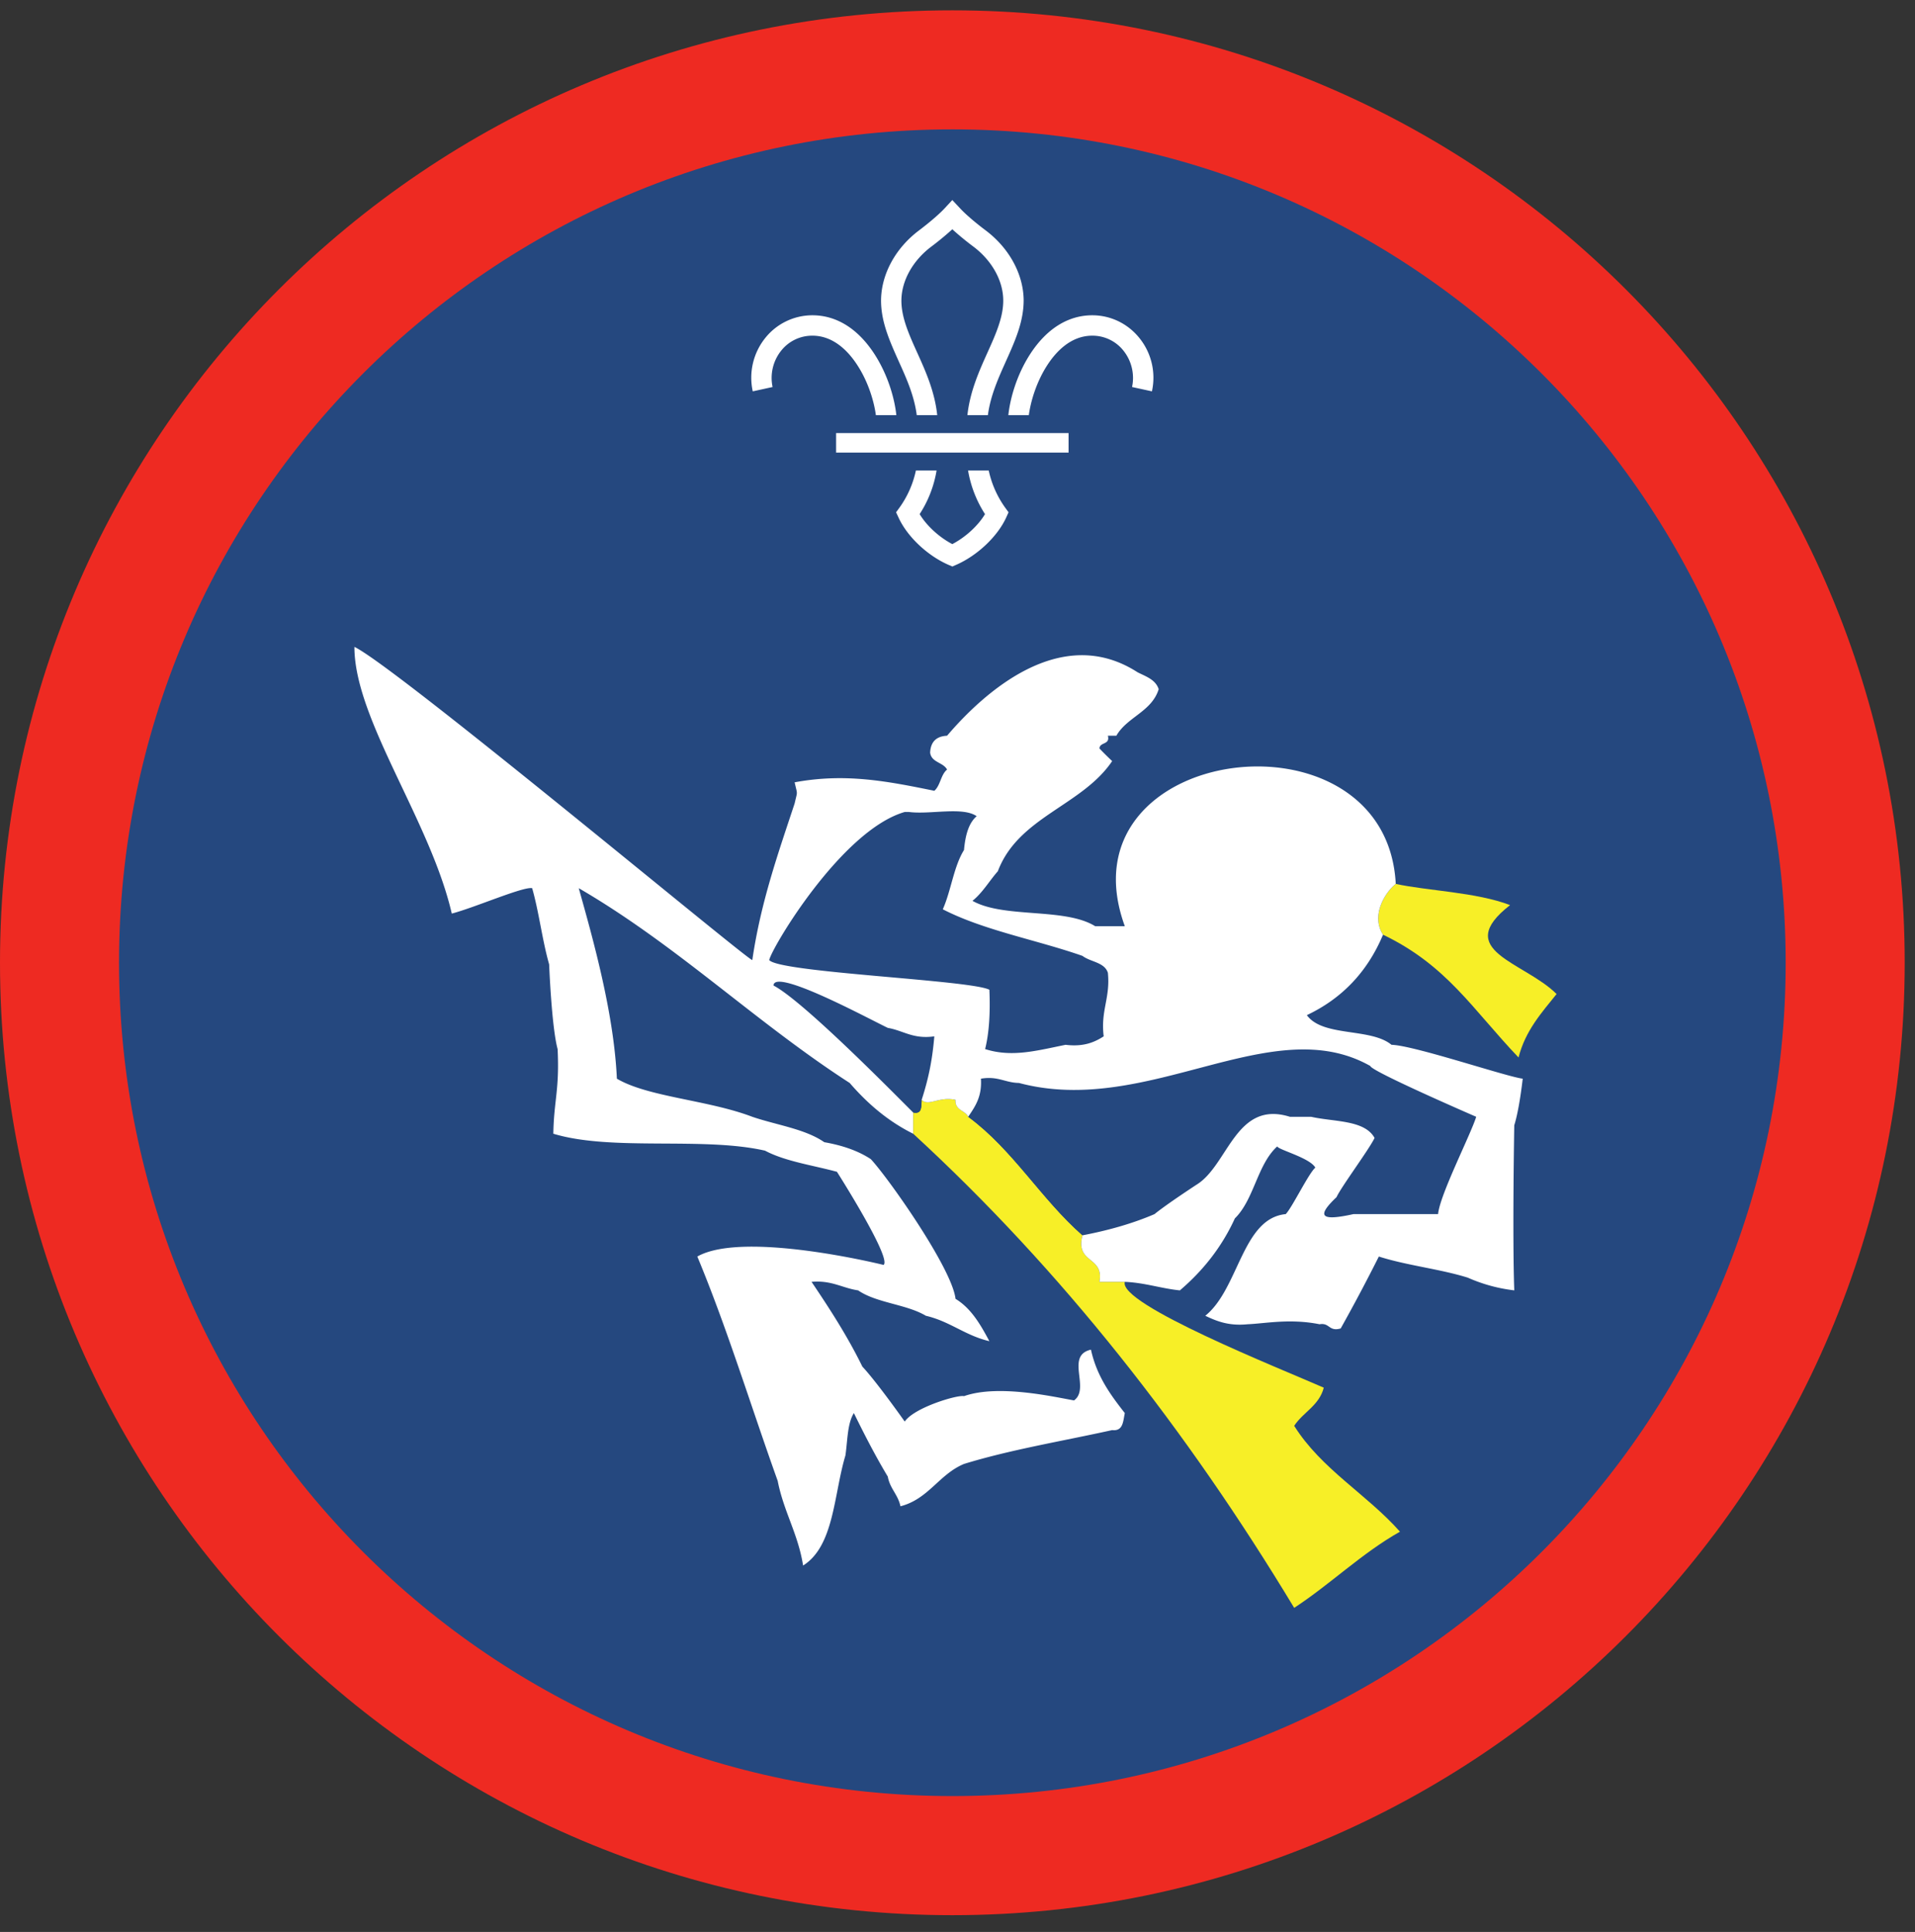 <ns0:svg xmlns:ns0="http://www.w3.org/2000/svg" height="153.333" viewBox="0 0 152 153.333" width="152"><ns0:rect x="0" y="0" width="152" height="153.333" fill="#333333" stroke="none"/><ns0:path d="M75.588.82C33.844.82 0 34.664 0 76.408c0 41.75 33.844 75.595 75.588 75.595 41.75 0 75.595-33.844 75.595-75.595C151.183 34.664 117.339.82 75.588.82" fill="#ee2a22" fill-rule="evenodd" /><ns0:path d="M141.735 76.408c0 36.532-29.615 66.141-66.142 66.141-36.53 0-66.145-29.609-66.145-66.141 0-36.525 29.615-66.14 66.145-66.14 36.527 0 66.142 29.615 66.142 66.14" fill="#25487f" fill-rule="evenodd" /><ns0:path d="M110.786 70.153c2.454.542 6.407.656 9.074 1.683-4.646 3.615 1.113 4.49 3.692 7.057-1.197 1.49-2.473 2.9-3.021 5.036-3.671-3.849-5.676-7.302-10.755-9.745-.973-1.484.126-3.333 1.01-4.03M72.484 88.298c.713.157.641-.478.672-1.005.541.548 1.401-.3 2.688 0-.058.839.75.814 1.005 1.344 3.553 2.61 5.787 6.532 9.072 9.407-.588 2.27 1.73 1.63 1.344 3.692h2.016c-.562 1.761 12.355 6.89 15.792 8.401-.37 1.428-1.641 1.943-2.349 3.027 2.156 3.443 5.766 5.432 8.396 8.401-3.073 1.74-5.484 4.14-8.396 6.047-8.516-14.11-18.453-26.797-30.24-37.63 0-.563-.005-1.12 0-1.684" fill="#f7ef27" fill-rule="evenodd" /><ns0:path d="M85.921 75.867c.636.49 1.746.494 2.016 1.343.203 1.995-.588 2.995-.333 5.042-.75.484-1.62.844-3.025.672-2.303.464-4.262 1.016-6.386.339.334-1.355.411-2.954.338-4.708-1.463-.776-4.364-.115-6.386-.339-1.093-.224-3.457-.647-5.713-.667h-.672c-1.64-.88-3.88-.354-4.703-1.349.136-.87 1.006-1.01 1.011-2.016 2.979-3.515 4.703-8.286 9.744-9.739h.333c1.688.219 4.25-.442 5.376.334-.661.572-.901 1.562-1.005 2.686-.819 1.314-1.026 3.235-1.683 4.704 3.255 1.676 7.438 2.422 11.088 3.698M61.396 78.216c.052-1.428 1.74.51 2.35.677 1.06-.161.76 1.031 2.014.672 1.224 1.02 3.188 1.291 4.71 2.015 1.238.213 2 .912 3.691.672-.145 1.672-.39 3.136-1.005 5.041-.03.527.041 1.162-.672 1.005-1.739-1.733-3.51-3.437-5.38-5.035-1.99-1.594-3.355-3.812-5.708-5.047M115.49 92.67c-.506 1.171-1.204 2.155-1.345 3.691h-6.718c-2.588.574-2.968.194-1.344-1.344.386-.838 1.338-1.124 1.344-2.348 1.068-.276 1.245-1.442 1.677-2.354-.797-1.443-3.213-1.266-5.036-1.678h-1.683c-4.297-1.349-4.89 3.818-7.39 5.375h-.339c-.959.833-2.036 1.548-3.02 2.35-1.724.74-3.641 1.286-5.715 1.682-3.285-2.875-5.52-6.797-9.072-9.407.542-.806 1.104-1.582 1.01-3.025 1.349-.23 1.917.323 3.021.339 10.25 2.739 20.022-5.803 27.89-1.344.037.405.1.791.673.666 1.234.339 2.016 1.125 3.36 1.344 1.072.943 2.656 1.38 4.03 2.02h.339c-.453 1.448-1.104 2.704-1.682 4.032" fill="#25487f" fill-rule="evenodd" /><ns0:path d="M87.604 82.252c-.75.484-1.62.844-3.025.672-2.303.464-4.262 1.016-6.386.339.334-1.355.411-2.954.338-4.708-1.463-.776-16.65-1.36-17.474-2.355.136-.87 5.714-10.302 10.755-11.755h.333c1.688.219 4.25-.442 5.376.334-.661.572-.901 1.562-1.005 2.686-.819 1.314-1.026 3.235-1.683 4.704 3.255 1.676 7.438 2.422 11.088 3.698.636.49 1.746.494 2.016 1.343.203 1.995-.588 2.995-.333 5.042zm22.844.672c-1.656-1.37-5.448-.599-6.719-2.355 2.812-1.328 4.823-3.462 6.047-6.385-.973-1.484.126-3.333 1.01-4.03-.75-14.449-26.791-11.151-21.505 3.358h-2.35c-2.42-1.5-7.234-.604-9.743-2.015.807-.646 1.333-1.578 2.015-2.35 1.625-4.311 6.677-5.192 9.073-8.74-.344-.327-.683-.66-1.01-1.004.031-.531.86-.266.671-1.01h.672c.855-1.495 2.803-1.9 3.36-3.693-.245-.765-1.01-1.005-1.677-1.344-6.078-3.921-12.177 1.584-15.12 5.037-.86.042-1.303.49-1.344 1.343.104.792 1.036.756 1.344 1.344-.5.401-.527 1.27-1.01 1.683-3.667-.746-7.037-1.427-11.089-.672.234 1.036.234.645 0 1.677-1.308 3.959-2.688 7.839-3.36 12.432-.478-.079-28.254-23.265-31.582-24.859 0 5.755 6.025 13.79 7.729 21.167 1.78-.459 5.681-2.163 6.38-2.016.546 1.916.801 4.13 1.348 6.047 0 0 .193 4.958.672 6.724.161 3.223-.301 4.12-.339 6.718 4.642 1.407 11.876.219 16.803 1.344 1.61.854 3.77 1.151 5.708 1.678 0 0 4.39 6.895 3.699 7.39 0 0-11.09-2.756-14.782-.666 2.37 5.692 4.25 11.869 6.38 17.806.474 2.438 1.62 4.203 2.016 6.72 2.474-1.558 2.427-5.641 3.36-8.736.171-1.176.15-2.541.671-3.364.85 1.73 1.724 3.432 2.693 5.042.167.948.812 1.426 1.004 2.354 2.23-.573 3.063-2.537 5.043-3.36 3.681-1.134 7.817-1.812 11.76-2.686.885.099.864-.705 1.005-1.35-1.13-1.443-2.224-2.921-2.688-5.036-2.062.474-.03 3.083-1.342 4.03-1.6-.28-6.01-1.302-8.735-.338-.48-.13-3.932.886-4.704 2.016 0 0-2.176-3.089-3.364-4.365-1.177-2.405-2.588-4.583-4.032-6.724 1.6-.14 2.428.49 3.699.678 1.458 1.005 3.833 1.094 5.375 2.015 1.912.443 3.13 1.574 5.04 2.016-.702-1.313-1.437-2.6-2.686-3.36-.276-2.416-5.317-9.577-6.724-11.088-1.01-.666-2.26-1.094-3.693-1.344-1.52-1.057-3.791-1.36-5.713-2.016-3.511-1.339-8.266-1.562-10.75-3.025-.235-5.23-1.923-11.188-3.027-15.12 7.792 4.525 14.016 10.625 21.506 15.459 1.4 1.618 3.016 3.025 5.04 4.03 0-.562-.004-1.12 0-1.683-1.738-1.733-8.734-8.847-11.087-10.082.052-1.428 7.552 2.64 9.073 3.364 1.239.213 2 .912 3.692.672-.145 1.672-.39 3.136-1.005 5.041.541.548 1.401-.3 2.688 0-.058.839.75.814 1.005 1.344.542-.806 1.104-1.582 1.01-3.025 1.349-.23 1.917.323 3.021.339 10.25 2.739 20.022-5.803 27.89-1.344.037.405 8.402 4.03 8.402 4.03-.453 1.448-2.886 6.188-3.027 7.724h-6.718c-2.588.574-2.968.194-1.344-1.344.386-.838 2.589-3.79 3.021-4.702-.797-1.443-3.213-1.266-5.036-1.678h-1.683c-4.297-1.349-4.89 3.818-7.39 5.375 0 0-2.375 1.548-3.359 2.35-1.724.74-3.641 1.286-5.715 1.682-.588 2.27 1.73 1.63 1.344 3.692h2.016c1.615.073 2.844.521 4.37.678 1.813-1.547 3.313-3.411 4.365-5.714 1.53-1.5 1.776-4.276 3.364-5.714.073.266 2.573.897 3.022 1.683-.538.468-1.85 3.187-2.35 3.692-3.459.334-3.713 5.923-6.385 8.068.912.432 1.864.823 3.36.673 1.4-.058 3.364-.47 5.713 0 .807-.142.73.608 1.676.333a139.848 139.848 0 0 0 3.027-5.708c2.202.708 4.833.983 7.057 1.676 1.088.48 2.292.844 3.693 1.01-.157-4.374 0-13.104 0-13.104.244-.776.479-2.062.671-3.697-1.301-.157-8.656-2.652-10.416-2.688" fill="#fff" fill-rule="evenodd" /><ns0:path d="M68.036 28.96c.896 1.365 1.344 2.928 1.485 3.99h1.624c-.135-1.302-.661-3.198-1.754-4.875-1.303-1.995-2.995-3.047-4.896-3.052h-.016a4.788 4.788 0 0 0-3.73 1.792 5.03 5.03 0 0 0-1 4.245l1.574-.344a3.466 3.466 0 0 1 .682-2.885 3.135 3.135 0 0 1 2.474-1.188h.01c1.683 0 2.86 1.26 3.547 2.317M79.776 40.279a7.917 7.917 0 0 1-1.297-2.934h-1.64a9.26 9.26 0 0 0 1.344 3.46c-.552.922-1.547 1.832-2.595 2.379-1.047-.547-2.036-1.457-2.593-2.38a9.065 9.065 0 0 0 1.344-3.459h-1.642a7.83 7.83 0 0 1-1.295 2.934l-.277.38.198.426c.687 1.495 2.265 2.995 3.937 3.735l.328.14h.005l.324-.14c1.671-.74 3.255-2.24 3.943-3.735l.192-.426-.276-.38M83.14 28.96c-.89 1.365-1.337 2.928-1.479 3.99h-1.625c.136-1.302.657-3.198 1.75-4.875 1.302-1.995 3-3.047 4.902-3.052h.01c1.453 0 2.812.656 3.729 1.792a5.012 5.012 0 0 1 1.005 4.245l-1.577-.344a3.467 3.467 0 0 0-.683-2.885 3.127 3.127 0 0 0-2.475-1.188h-.004c-1.688 0-2.865 1.26-3.553 2.317M72.765 32.95h1.626c-.198-1.88-.932-3.51-1.588-4.958-.652-1.443-1.267-2.808-1.256-4.161.016-1.563.906-3.156 2.385-4.266.261-.193.995-.761 1.656-1.37.663.609 1.402 1.177 1.663 1.37 1.478 1.11 2.369 2.703 2.38 4.266.01 1.353-.604 2.718-1.256 4.161-.651 1.448-1.385 3.077-1.589 4.959h1.626c.203-1.553.833-2.943 1.437-4.292.724-1.61 1.406-3.13 1.402-4.844-.022-2.063-1.153-4.136-3.032-5.542-.224-.166-1.375-1.041-2.036-1.761l-.595-.635-.588.635c-.667.72-1.817 1.595-2.036 1.761-1.881 1.406-3.01 3.48-3.032 5.542-.01 1.713.677 3.234 1.396 4.844.61 1.349 1.24 2.74 1.437 4.292M66.364 35.919h18.453v-1.547H66.364z" fill="#fff" /></ns0:svg>
